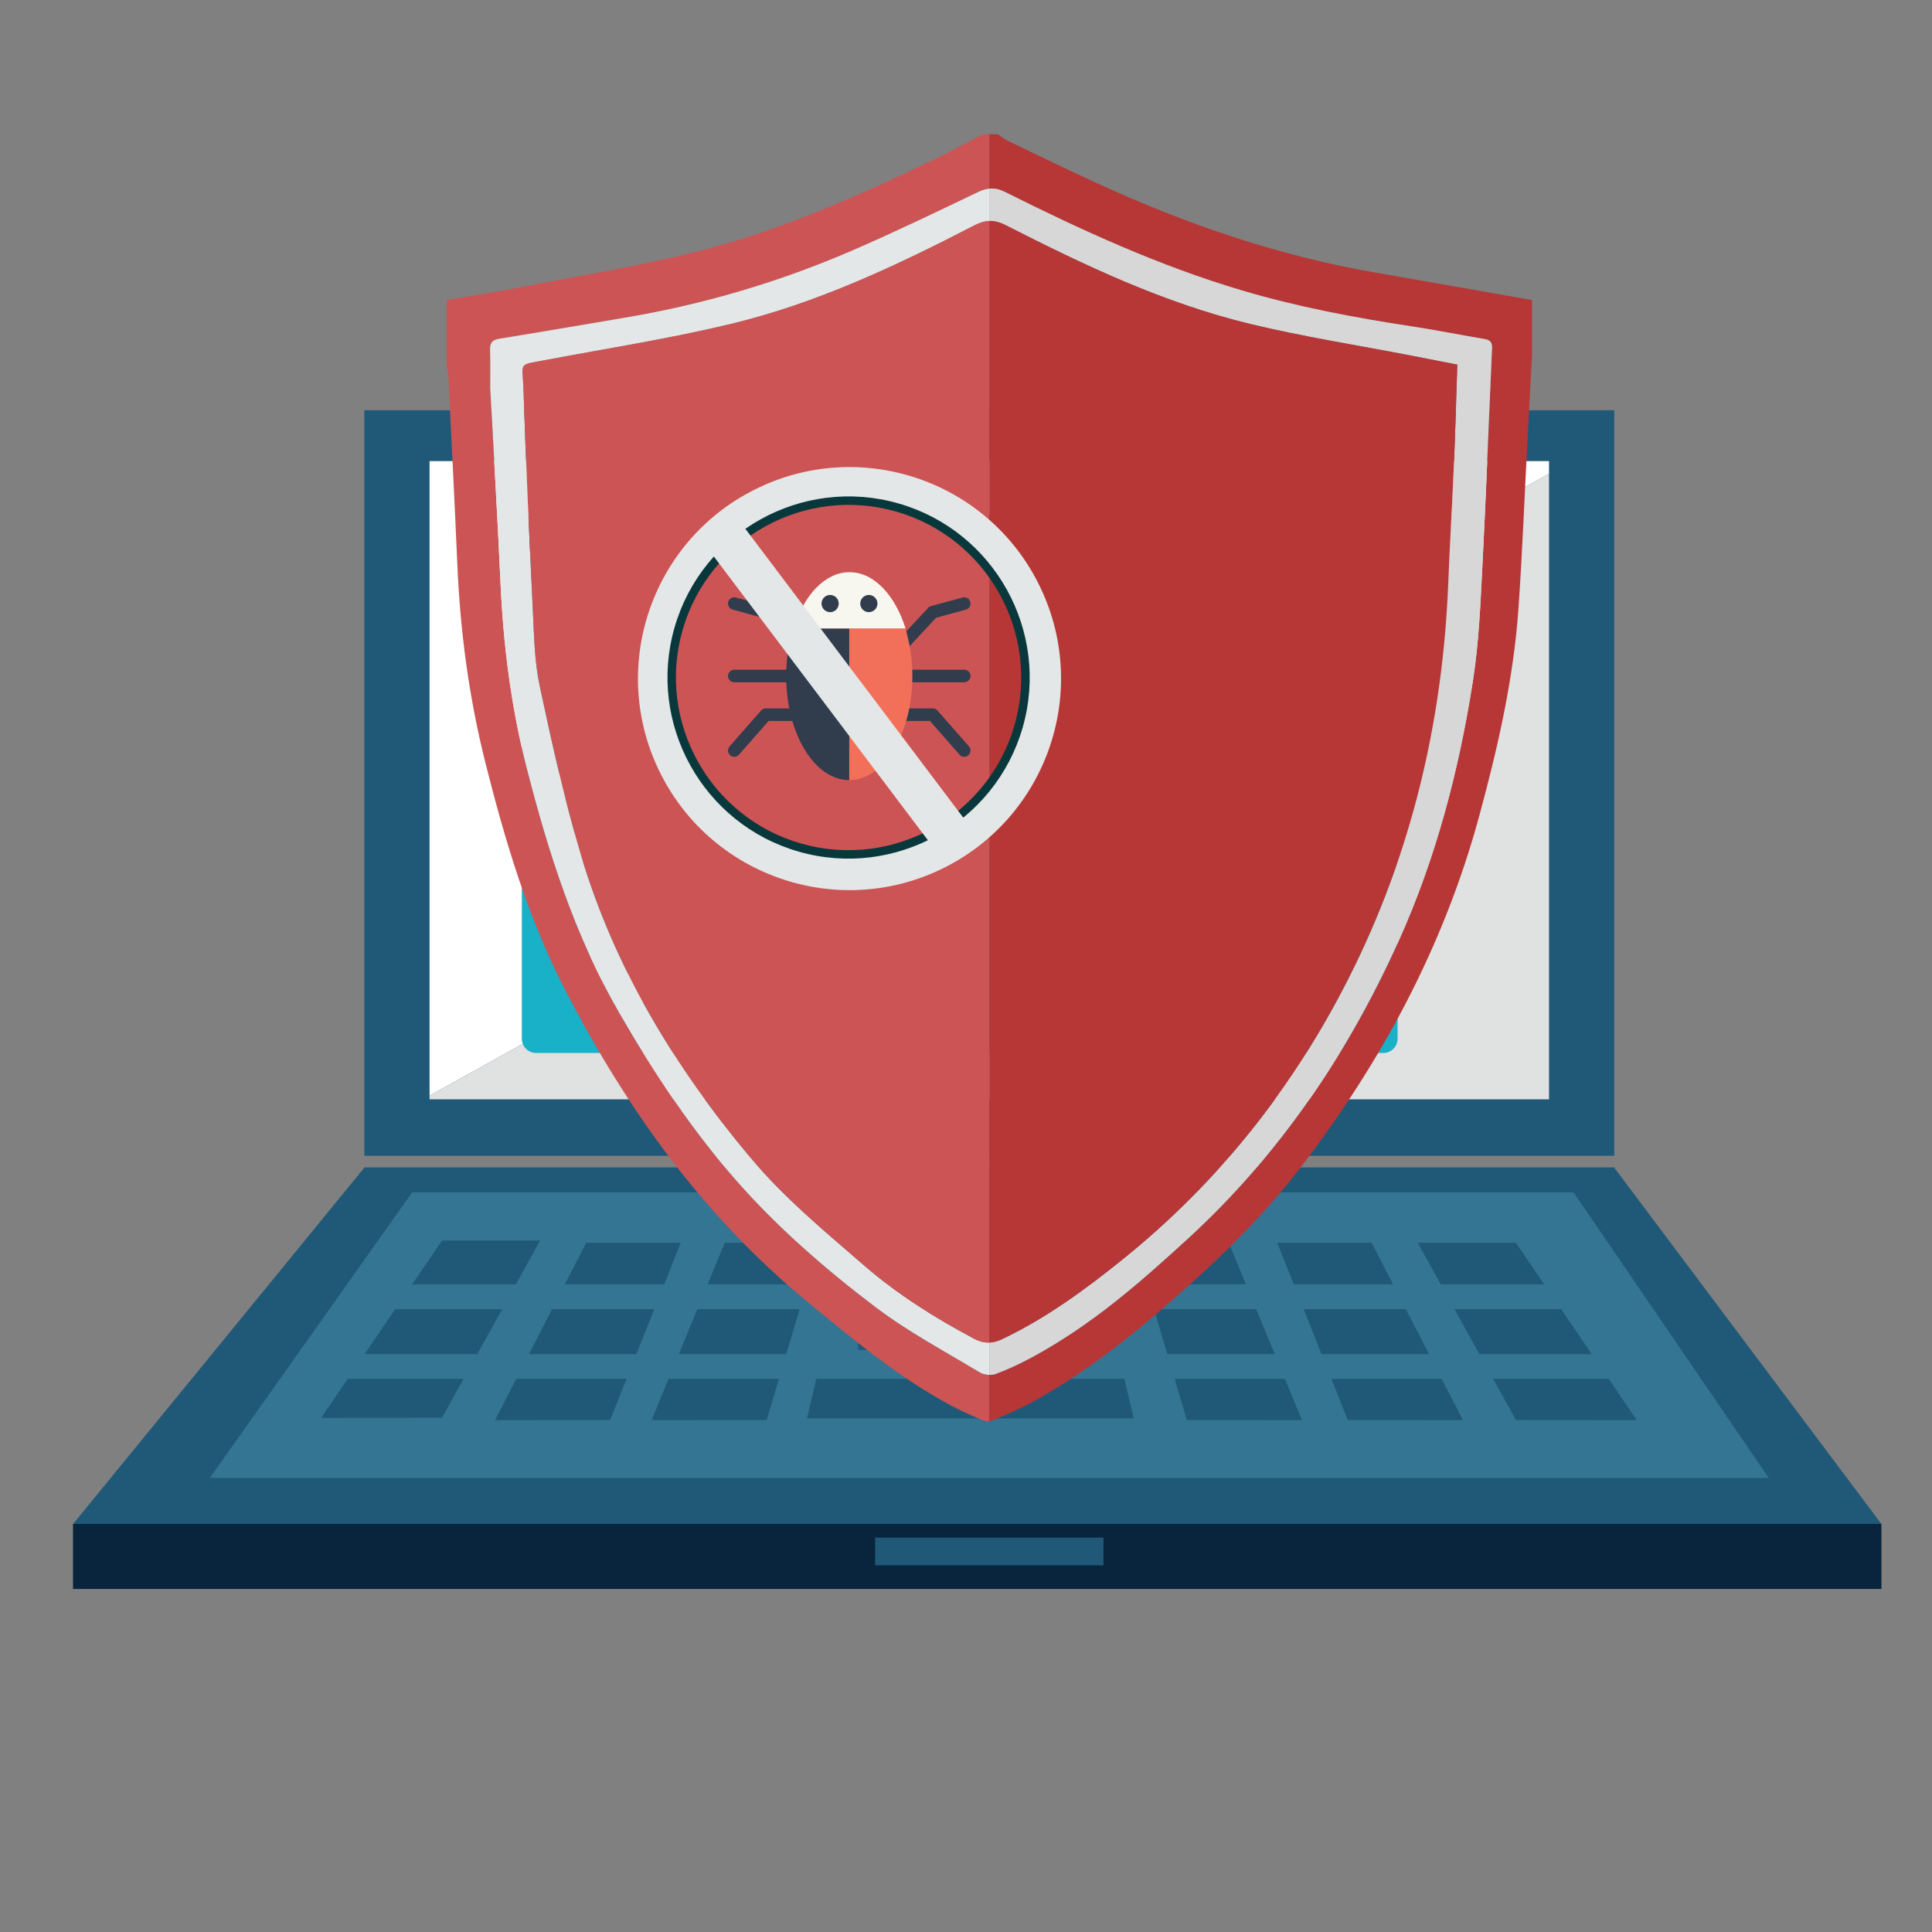 <svg xmlns="http://www.w3.org/2000/svg" xmlns:xlink="http://www.w3.org/1999/xlink" id="Layer_1" x="0px" y="0px" viewBox="0 0 5000 5000" style="enable-background:new 0 0 5000 5000;" xml:space="preserve"><rect x="0" y="0" width="5000" height="5000" fill="#808080" stroke="none"/><style type="text/css">	.st0{fill:#0F88A7;}	.st1{fill:#205978;}	.st2{fill:#08253D;}	.st3{fill:#337593;}	.st4{fill:#FFFFFF;}	.st5{fill:#E0E1E1;}	.st6{fill:#18B1C7;}	.st7{fill:#3C444F;}	.st8{fill:#EEECEC;}	.st9{fill:none;}	.st10{fill:#CD5455;}	.st11{fill:#B73737;}	.st12{fill:#D7D7D7;}	.st13{fill:#E4E7E7;}	.st14{fill:#313D4D;}	.st15{fill:#F7F7EF;}	.st16{fill:#F2705A;}	.st17{fill:#09383C;}</style><g>	<g>		<g>			<g>				<polygon class="st0" points="4931.56,3944.21 4931.57,3944.22 4931.57,3944.22     "></polygon>				<polygon class="st0" points="251.36,3944.22 251.36,3944.22 251.36,3944.21     "></polygon>				<polygon class="st1" points="4177.24,3021.25 943.41,3021.25 188.96,3944.21 188.96,3944.22 4869.16,3944.22 4869.16,3944.21           "></polygon>			</g>			<rect x="942.82" y="1061.73" class="st1" width="3234.9" height="1929.44"></rect>			<rect x="188.96" y="3943.86" class="st2" width="4680.23" height="168.39"></rect>			<polygon class="st3" points="4072.48,3086.03 1066.46,3086.03 543.01,3824.89 543.01,3824.89 4577.52,3824.89 4577.52,3824.89         "></polygon>			<g>				<polygon class="st1" points="831.07,3669.44 1144,3210.43 1397.96,3210.43 1144,3669.21     "></polygon>				<polygon class="st1" points="1281.07,3675.36 1517.17,3216.34 1761.67,3216.34 1579.07,3675.12     "></polygon>				<polygon class="st1" points="4236.07,3675.36 3923.14,3216.34 3669.18,3216.34 3923.14,3675.12     "></polygon>				<polygon class="st1" points="3786.07,3675.36 3549.97,3216.34 3305.46,3216.34 3488.07,3675.12     "></polygon>				<polygon class="st1" points="3369.54,3675.36 3180.1,3216.34 2935.6,3216.34 3071.54,3675.12     "></polygon>				<polygon class="st1" points="1686.25,3675.36 1875.69,3216.34 2120.19,3216.34 1984.25,3675.12     "></polygon>				<rect x="2214.72" y="3216.34" class="st1" width="250.54" height="108.03"></rect>				<polygon class="st1" points="2847.24,3324.37 2596.7,3324.37 2596.7,3216.34 2821.8,3216.34     "></polygon>				<rect x="2220.9" y="3385.75" class="st1" width="250.54" height="108.03"></rect>				<polygon class="st1" points="2847.24,3500.67 2596.7,3500.67 2596.7,3392.64 2821.8,3392.64     "></polygon>				<polygon class="st1" points="2908.67,3562.79 2763.98,3562.79 2683.58,3562.79 2114,3562.79 2088.56,3670.82 2683.58,3670.82       2739.89,3670.82 2934.12,3670.82     "></polygon>				<polygon class="st3" points="4172.76,3388.04 980.86,3388.04 980.86,3323.86 4079.39,3323.86     "></polygon>				<polygon class="st3" points="4289.46,3568.54 863.58,3568.54 863.58,3504.35 4196.1,3504.35     "></polygon>			</g>			<rect x="2264.79" y="3979.38" class="st1" width="590.96" height="71.63"></rect>		</g>		<g>			<polygon class="st4" points="4008.86,1193.28 1111.67,1193.28 1111.67,2835.62 4008.86,1226.07    "></polygon>			<polygon class="st5" points="1111.67,2835.62 1111.67,2845 4008.86,2845 4008.86,1226.07    "></polygon>		</g>		<g>			<path class="st6" d="M1350.5,1426.94v1261.34c0,20.31,16.46,36.78,36.78,36.78h2192.83c20.31,0,36.78-16.47,36.78-36.78V1426.94     H1350.5z"></path>			<path class="st7" d="M3616.89,1367.95c0-20.31-16.46-36.77-36.78-36.77H1387.27c-20.31,0-36.78,16.46-36.78,36.77v58.98h2266.39     V1367.95z"></path>		</g>		<g>			<rect x="3460.14" y="1349.22" class="st8" width="66.42" height="66.42"></rect>			<g>									<rect x="3456.27" y="1375.01" transform="matrix(0.707 -0.707 0.707 0.707 45.546 2874.828)" class="st7" width="74.16" height="14.83"></rect>									<rect x="3485.93" y="1345.35" transform="matrix(0.707 -0.707 0.707 0.707 45.759 2875.321)" class="st7" width="14.83" height="74.16"></rect>			</g>		</g>		<g>			<rect x="3349.63" y="1349.22" class="st8" width="66.42" height="66.42"></rect>			<rect x="3354.47" y="1394.63" class="st7" width="56.75" height="14.83"></rect>		</g>		<rect x="1419.87" y="1528.33" class="st8" width="443.26" height="64.36"></rect>		<rect x="1461.11" y="1686.16" class="st8" width="639.11" height="64.36"></rect>					<rect x="1985.92" y="2154.6" transform="matrix(1 -1.047280e-03 1.047280e-03 1 -2.294 2.254)" class="st8" width="329.61" height="74.43"></rect>		<rect x="2795.93" y="2159.6" class="st8" width="443.26" height="64.36"></rect>		<rect x="2731.44" y="2317.44" class="st8" width="639.11" height="64.36"></rect>		<rect x="2831.14" y="2475.29" class="st8" width="407.18" height="64.36"></rect>		<g>			<rect x="2632.08" y="1528.14" class="st8" width="363.16" height="64.36"></rect>							<rect x="3077.98" y="1528.18" transform="matrix(1 -1.041746e-03 1.041746e-03 1 -1.624 3.356)" class="st8" width="285" height="64.36"></rect>		</g>		<rect x="2772.91" y="1686.03" class="st8" width="407.18" height="64.36"></rect>		<rect x="2631.97" y="1843.89" class="st8" width="463.87" height="64.36"></rect>		<g>			<rect x="2682.64" y="2001.7" class="st8" width="363.16" height="64.35"></rect>							<rect x="3128.55" y="2001.74" transform="matrix(1 -1.028062e-03 1.028062e-03 1 -2.089 3.364)" class="st8" width="285.01" height="64.36"></rect>		</g>		<g>			<path class="st8" d="M1641.56,1843.98h-80.74v64.36h14.96C1595.43,1884.7,1617.48,1863.13,1641.56,1843.98z"></path>			<path class="st8" d="M1419.87,2001.81v64.36h71.3c6.62-22.22,14.91-43.73,24.75-64.36H1419.87z"></path>			<path class="st8" d="M1473.89,2159.6h-3.35v64.36h3.07c-0.66-9.9-1.02-19.89-1.02-29.96     C1472.59,2182.42,1473.03,2170.95,1473.89,2159.6z"></path>			<path class="st8" d="M1572.21,2475.29h-94.67v64.36h158.61C1612.73,2520.42,1591.3,2498.84,1572.21,2475.29z"></path>			<path class="st9" d="M1919.61,1746.97c-105.11,0-201.73,36.29-278.06,97.01h326.43v64.36h-392.21     c-23.62,28.4-43.79,59.77-59.86,93.47h367.83v64.36h-392.58c-8.92,29.95-14.82,61.21-17.27,93.43h359.81v64.36h-360.09     c6.28,94.94,42.2,181.77,98.6,251.34h369.2v64.36h-305.26c77.14,63.34,175.85,101.36,283.46,101.36     c246.88,0,447.02-200.14,447.02-447.02C2366.63,1947.11,2166.49,1746.97,1919.61,1746.97z M2025.66,2381.82h-407.18v-64.36     h407.18V2381.82z"></path>			<path class="st8" d="M2045.53,1789.54H1668c-27.84,22.14-53.34,47.09-76.08,74.43h453.61V1789.54z"></path>			<path class="st8" d="M1948.1,1972.07H1522.7c-11.38,23.85-20.96,48.72-28.62,74.43h454.03V1972.07z"></path>			<path class="st8" d="M1890.23,2154.56H1474.1c-1,13.13-1.51,26.4-1.51,39.78c0,11.65,0.42,23.19,1.18,34.65h416.46V2154.56z"></path>			<rect x="1641.32" y="2337.13" class="st8" width="470.91" height="74.44"></rect>			<path class="st8" d="M2014.8,2519.67h-427c22.08,27.23,46.85,52.19,73.95,74.43h353.05V2519.67z"></path>		</g>	</g>	<g>		<path class="st10" d="M2535.08,3551.38c-90.33-54.43-184.44-104.23-268.11-167.67c-127.88-96.97-249.62-202.17-356.74-323.05    c-119.42-134.78-217.85-283.98-307.54-439.39c-114.99-199.21-183.86-415.73-240.38-637.17c-40.07-156.97-59.81-316.34-67.1-477.84    c-7.32-162.26-17.01-324.4-26.48-502.02c0-22.8,0.81-60.86-0.36-98.87c-0.57-18.54,5.69-25.78,24.35-28.77    c106.92-17.19,213.59-35.91,320.41-53.73c206.43-34.41,405.8-93.29,597.53-176.71c107.89-46.94,213.98-98,320.09-148.84    c10.4-4.99,20.01-8.02,29.51-9V347.42c-5.56,0-11.15,0-16.72,0c-40.06,20.82-79.61,42.71-120.26,62.33    c-204.41,98.7-411.9,190.89-633.11,244.68C1643.9,690,1494.93,714.6,1347,743.22c-63.51,12.28-127.46,22.3-191.22,33.34    c0,55.74,0,111.47,0,167.21c1.5,9.04,3.92,18.03,4.36,27.12c8,163.16,16.4,326.28,23.41,489.47    c7.43,173.62,30.11,344.73,72.61,513.53c51.21,203.39,111.06,404.23,207.65,590.6c158.36,305.54,355.6,581.97,624.31,803.28    c119.07,98.08,236.9,196.85,373.62,269.9c26.06,13.93,53.2,26.05,80.46,37.52c5.18,2.17,11.95,3.24,18.07,2.75V3558.2    C2551.24,3557.86,2541.78,3555.4,2535.08,3551.38z"></path>		<path class="st11" d="M3560.82,705.66c-252.13-43.39-491.71-125.76-723.48-232.29c-77.31-35.53-153.81-72.8-230.5-109.65    c-8.7-4.18-16.22-10.81-24.28-16.3c-7.44,0-14.86,0-22.29,0v140.91c13.34-1.37,26.45,1.34,41.11,8.69    c198.1,99.2,399.25,191.3,612.37,254.54c144.09,42.75,291.25,70.58,439.65,93.06c63.14,9.57,125.77,22.36,188.77,32.81    c15.28,2.53,19.82,9.46,19.16,24.3c-8.4,188.25-15.21,376.58-24.97,564.76c-5.08,98.11-9.12,196.92-24.19,293.75    c-36.29,233.01-95.71,460.43-193.03,676.18c-131.16,290.78-307.15,550.9-542.81,767.45c-125.02,114.88-253.25,226.87-404.26,308.1    c-30.94,16.64-62.92,31.93-95.79,44.09c-4.59,1.7-10.2,2.36-16,2.15v119.76c2.93-0.24,5.72-0.79,8.1-1.82    c37.36-16.12,75.3-31.6,110.62-51.57c109.29-61.79,210.05-135.48,305.59-217.25c136.45-116.79,267.53-238.31,377.51-381.16    c212.49-276.04,374.74-577.53,466.34-915.15c47.83-176.27,88.66-354.01,101.36-536.68c10.17-146.25,15.79-292.83,23.49-439.27    c3.74-71.2,7.63-142.39,11.47-213.58c0-48.31,0-96.61,0-144.91C3830.12,752.9,3695.53,728.84,3560.82,705.66z"></path>		<path class="st12" d="M2602.92,582.81c203.21,103.67,409.39,201.66,632.2,255.46c138.28,33.4,279.36,55.31,419.18,82.41    c38.03,7.38,76.04,14.89,117.29,22.97c-3.07,90.66-5.41,176.9-9.07,263.11c-4.24,100.13-10.45,200.19-14.34,300.35    c-14,359.47-95.33,703.01-257.65,1023.96c-142.65,282.08-335.27,526.51-582.96,726.43c-98.6,79.58-199.6,153.6-314.36,208.27    c-11.62,5.54-22.41,8.42-32.93,8.8v83.62c5.79,0.21,11.4-0.45,16-2.15c32.88-12.16,64.85-27.45,95.79-44.09    c151.01-81.24,279.24-193.23,404.26-308.1c235.67-216.55,411.65-476.67,542.81-767.45c97.31-215.75,156.73-443.17,193.03-676.18    c15.07-96.84,19.11-195.64,24.19-293.75c9.76-188.18,16.56-376.51,24.97-564.76c0.67-14.83-3.88-21.76-19.16-24.3    c-63-10.46-125.64-23.24-188.77-32.81c-148.39-22.48-295.56-50.31-439.65-93.06c-213.12-63.24-414.26-155.34-612.37-254.54    c-14.65-7.34-27.77-10.06-41.11-8.69v83.57C2574.05,571.41,2587.7,575.05,2602.92,582.81z"></path>		<path class="st13" d="M2210.67,646.15c-191.73,83.42-391.1,142.29-597.53,176.71c-106.82,17.82-213.5,36.54-320.41,53.73    c-18.67,2.99-24.92,10.24-24.35,28.77c1.18,38.01,0.36,76.07,0.36,98.87c9.47,177.62,19.16,339.76,26.48,502.02    c7.28,161.5,27.03,320.87,67.1,477.84c56.52,221.43,125.39,437.95,240.38,637.17c89.69,155.41,188.12,304.61,307.54,439.39    c107.11,120.88,228.85,226.08,356.74,323.05c83.67,63.44,177.78,113.24,268.11,167.67c6.7,4.03,16.15,6.48,25.18,6.82v-83.62    c-13.46,0.5-26.5-3.11-40.32-10.49c-100.02-53.45-195.64-113.1-281.83-187.65c-102.56-88.7-207.31-175.12-294.86-279.4    c-196.96-234.56-353.47-492.84-440.95-787.94c-42.24-142.52-74.55-288.24-105.52-433.77c-13.59-63.9-14.64-130.82-17.84-196.55    c-9.31-191.89-18.06-383.83-24.39-575.83c-2.21-66.82-15.54-57.33,59.31-71.48c159.94-30.23,321.16-55.34,479.2-93.51    c221.71-53.57,427.42-150.65,629.27-255.06c13.49-6.98,25.74-10.6,37.92-11.02v-83.57c-9.49,0.98-19.11,4.01-29.51,9    C2424.65,548.15,2318.56,599.22,2210.67,646.15z"></path>		<path class="st10" d="M2522.35,582.91c-201.85,104.41-407.57,201.49-629.27,255.06c-158.05,38.17-319.27,63.27-479.2,93.51    c-74.85,14.15-61.52,4.66-59.31,71.48c6.33,192,15.07,383.94,24.39,575.83c3.19,65.73,4.24,132.65,17.84,196.55    c30.97,145.52,63.28,291.24,105.52,433.77c87.47,295.1,243.99,553.37,440.95,787.94c87.55,104.28,192.3,190.69,294.86,279.4    c86.19,74.55,181.81,134.2,281.83,187.65c13.82,7.38,26.86,10.99,40.32,10.49V571.89C2548.1,572.3,2535.84,575.93,2522.35,582.91z    "></path>		<path class="st11" d="M2907.56,3257.5c247.69-199.92,440.31-444.35,582.96-726.43c162.31-320.95,243.64-664.5,257.65-1023.96    c3.89-100.17,10.1-200.22,14.34-300.35c3.66-86.2,6-172.45,9.07-263.11c-41.25-8.08-79.26-15.59-117.29-22.97    c-139.82-27.1-280.9-49.01-419.18-82.41c-222.8-53.81-428.99-151.79-632.2-255.46c-15.22-7.76-28.87-11.4-42.65-10.92v2902.69    c10.52-0.38,21.31-3.26,32.93-8.8C2707.96,3411.11,2808.96,3337.09,2907.56,3257.5z"></path>	</g>	<g>		<g>			<g>				<path class="st14" d="M2063.12,1687.74c-4.35,0-8.71-1.74-11.91-5.18l-77.98-83.81l-77.17-21.04      c-8.67-2.37-13.77-11.31-11.42-19.97c2.36-8.67,11.26-13.79,19.98-11.41l81.63,22.26c2.92,0.8,5.57,2.4,7.62,4.62l81.14,87.2      c6.13,6.58,5.75,16.87-0.82,22.99C2071.06,1686.3,2067.09,1687.74,2063.12,1687.74z"></path>				<path class="st14" d="M2063.12,1765.68h-162.78c-8.97,0-16.27-7.28-16.27-16.26c0-8.98,7.3-16.27,16.27-16.27h162.78      c8.97,0,16.26,7.28,16.26,16.27C2079.38,1758.39,2072.09,1765.68,2063.12,1765.68z"></path>				<path class="st14" d="M1900.34,1958.65c-3.81,0-7.64-1.34-10.72-4.04c-6.75-5.92-7.41-16.2-1.5-22.94l81.39-92.78      c3.08-3.51,7.54-5.54,12.23-5.54h93.03c8.97,0,16.26,7.29,16.26,16.27c0,8.98-7.29,16.26-16.26,16.26h-85.66l-76.54,87.23      C1909.36,1956.77,1904.85,1958.65,1900.34,1958.65z"></path>			</g>			<g>				<path class="st14" d="M2332.7,1687.74c4.36,0,8.71-1.74,11.91-5.18l77.97-83.81l77.17-21.04c8.67-2.37,13.77-11.31,11.42-19.97      c-2.37-8.67-11.26-13.79-19.98-11.41l-81.63,22.26c-2.92,0.8-5.57,2.4-7.62,4.62l-81.13,87.2c-6.13,6.58-5.75,16.87,0.83,22.99      C2324.76,1686.3,2328.73,1687.74,2332.7,1687.74z"></path>				<path class="st14" d="M2332.7,1765.68h162.78c8.97,0,16.26-7.28,16.26-16.26c0-8.98-7.29-16.27-16.26-16.27H2332.7      c-8.97,0-16.26,7.28-16.26,16.27C2316.44,1758.39,2323.73,1765.68,2332.7,1765.68z"></path>				<path class="st14" d="M2495.48,1958.65c3.81,0,7.64-1.34,10.72-4.04c6.75-5.92,7.42-16.2,1.51-22.94l-81.39-92.78      c-3.08-3.51-7.54-5.54-12.23-5.54h-93.03c-8.97,0-16.26,7.29-16.26,16.27c0,8.98,7.29,16.26,16.26,16.26h85.66l76.53,87.23      C2486.46,1956.77,2490.97,1958.65,2495.48,1958.65z"></path>			</g>		</g>		<g>			<path class="st15" d="M2198.49,1480.81c-63.3,0-118.15,59.38-145.25,146.15h290.48     C2316.61,1540.19,2261.78,1480.81,2198.49,1480.81z"></path>			<g>				<path class="st14" d="M2052.67,1626.95c-11.51,36.85-18.04,78.61-18.04,122.9c0,148.58,73.09,269.04,163.28,269.04v-391.94      H2052.67z"></path>				<path class="st16" d="M2343.15,1626.95H2197.9v391.94h0.02c90.17,0,163.27-120.45,163.27-269.04      C2361.19,1705.56,2354.65,1663.8,2343.15,1626.95z"></path>			</g>			<g>				<path class="st14" d="M2170.65,1562.01c0,12.3-9.98,22.26-22.27,22.26c-12.31,0-22.27-9.96-22.27-22.26      c0-12.3,9.96-22.27,22.27-22.27C2160.67,1539.74,2170.65,1549.71,2170.65,1562.01z"></path>				<path class="st14" d="M2270.84,1562.01c0,12.3-9.97,22.26-22.26,22.26c-12.31,0-22.27-9.96-22.27-22.26      c0-12.3,9.96-22.27,22.27-22.27C2260.87,1539.74,2270.84,1549.71,2270.84,1562.01z"></path>			</g>		</g>	</g>	<g>		<g>			<g>				<g>					<path class="st13" d="M2693.1,1521.7c-129.52-273.14-456-389.54-729.07-259.99c-273.17,129.51-389.57,455.95-260.09,729.04       c129.54,273.13,456.05,389.55,729.13,260C2706.13,2121.2,2822.6,1794.79,2693.1,1521.7z M2392.86,2165.89       c-226.27,107.28-496.7,10.89-603.99-215.39c-107.27-226.25-10.87-496.7,215.38-603.96c226.26-107.29,496.66-10.9,603.98,215.38       C2715.5,1788.23,2619.1,2058.62,2392.86,2165.89z"></path>				</g>			</g>			<path class="st17" d="M2067.33,2204.1c-248.5-71.02-392.85-330.96-321.82-579.46c71.02-248.51,330.95-392.89,579.44-321.85     c248.46,71.01,392.92,330.97,321.86,579.47C2575.8,2130.76,2315.78,2275.11,2067.33,2204.1z M2318.92,1323.87     c-236.9-67.72-484.71,69.93-552.39,306.77c-67.71,236.89,69.92,484.67,306.84,552.4c236.86,67.7,484.59-69.95,552.29-306.84     C2693.36,1639.37,2555.79,1391.57,2318.92,1323.87z"></path>		</g>	</g>			<rect x="2120.88" y="1284.7" transform="matrix(0.798 -0.602 0.602 0.798 -635.798 1668.755)" class="st13" width="108.33" height="998.99"></rect></g><g></g><g></g><g></g><g></g><g></g><g></g><g></g><g></g><g></g><g></g><g></g><g></g><g></g><g></g><g></g></svg>